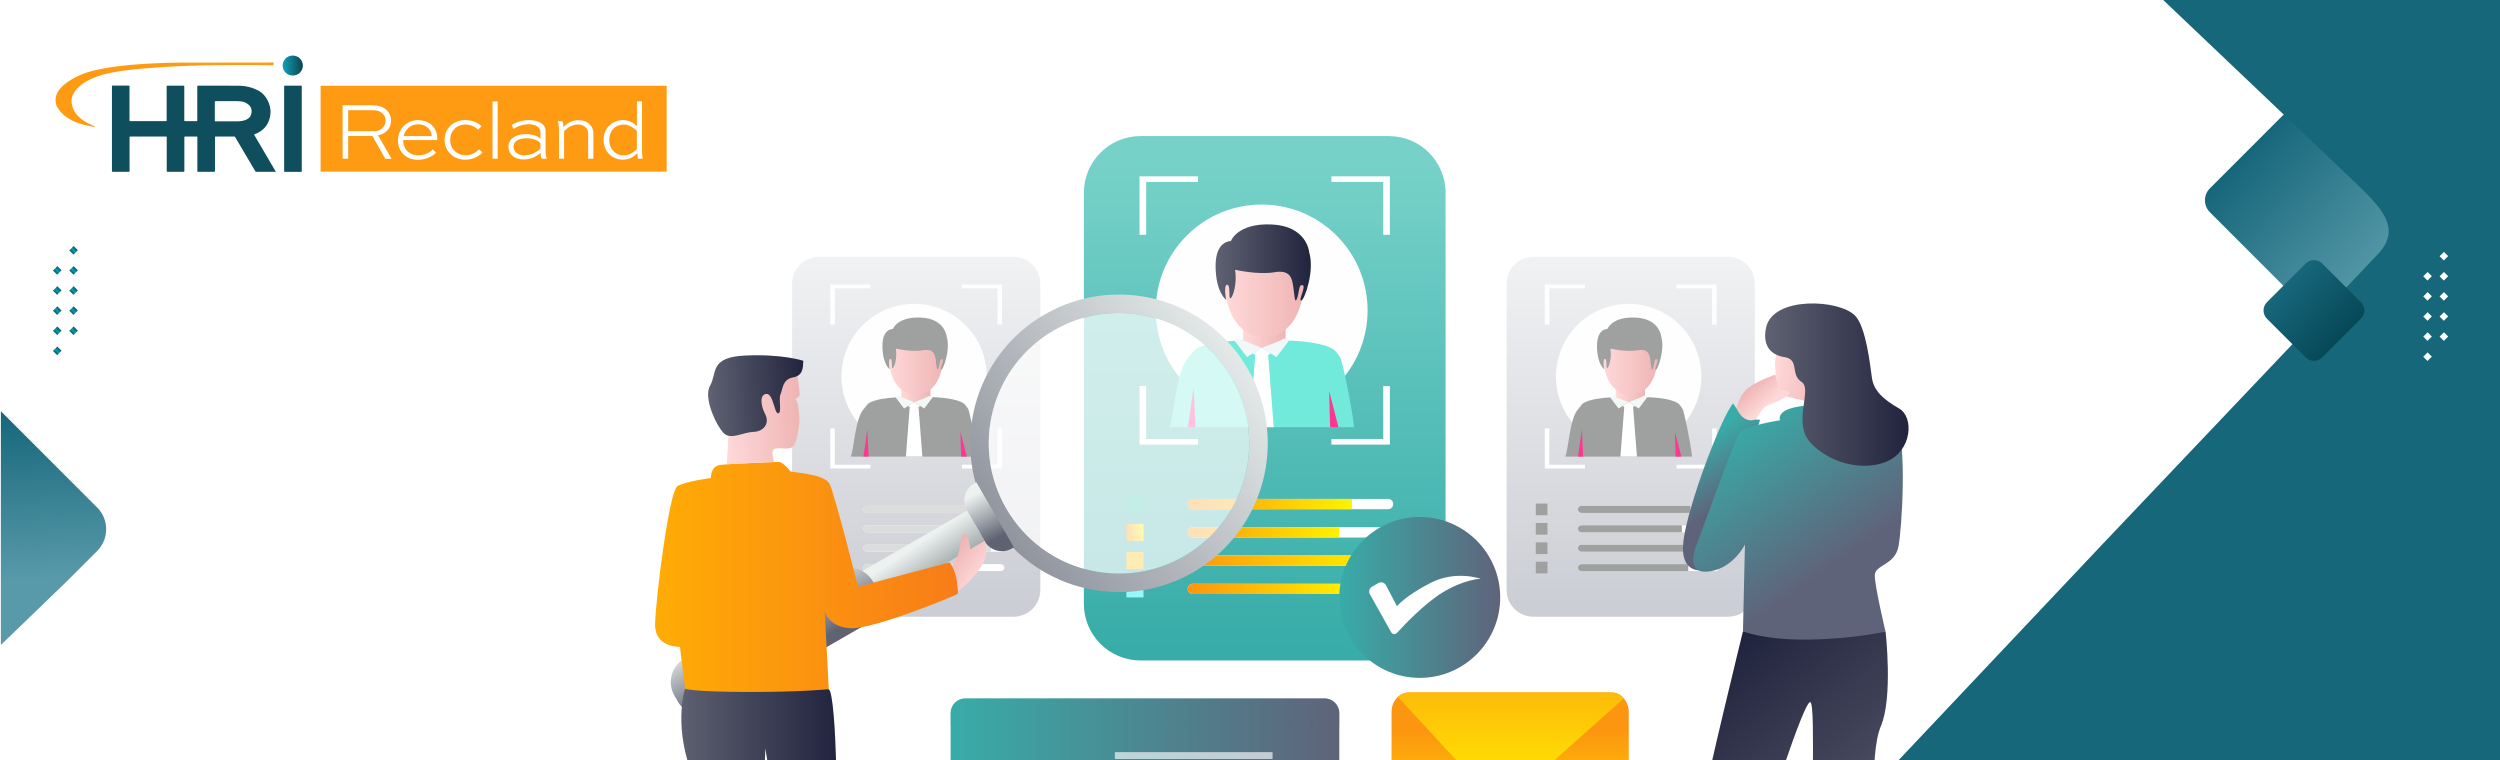 <svg width="1440" height="438" viewBox="0 0 1440 438" fill="none" xmlns="http://www.w3.org/2000/svg">
<rect x="0" y="0" width="1440" height="438" fill="#333333" stroke="none"/>
<g clip-path="url(#clip0_4173_220029)">
<path d="M1440 0H0V438H1440V0Z" fill="white"/>
<path d="M995.377 355.236H883.205C874.7 355.236 867.802 348.338 867.802 339.833V163.336C867.802 154.831 874.7 147.934 883.205 147.934H995.377C1003.88 147.934 1010.78 154.831 1010.78 163.336V339.833C1010.78 348.338 1003.88 355.236 995.377 355.236Z" fill="url(#paint0_linear_4173_220029)"/>
<path d="M967.682 246.487C984.027 230.141 984.027 203.64 967.682 187.295C951.336 170.949 924.835 170.949 908.49 187.295C892.144 203.64 892.144 230.141 908.49 246.487C924.835 262.832 951.336 262.832 967.682 246.487Z" fill="#FEFEFE"/>
<path d="M930.686 223.841V230.236C930.686 230.236 932.226 232.312 939.358 232.245C946.524 232.178 947.495 230.537 947.495 230.537V222.367L930.686 223.841Z" fill="url(#paint1_linear_4173_220029)"/>
<path d="M954.626 196.52C954.626 196.52 958.745 225.45 939.525 227.593H938.688C919.501 225.417 923.586 196.52 923.586 196.52H954.626Z" fill="url(#paint2_linear_4173_220029)"/>
<path d="M974.65 263.019H901.554C903.563 258.866 903.998 241.053 909.088 235.561C910.36 234.188 911.063 232.782 911.967 232.246C915.483 229.936 923.051 229.166 927.404 228.898C929.111 228.797 930.35 228.764 930.685 228.764H930.719C930.752 228.764 930.752 228.764 930.752 228.764C930.752 228.764 930.25 230.003 933.732 231.242C934.435 231.51 936.177 231.644 938.085 231.677H938.119C940.73 231.744 943.61 231.61 944.514 231.242C946.959 230.371 947.427 229.501 947.528 229.032C947.561 228.965 947.561 228.898 947.561 228.864C947.561 228.797 947.561 228.73 947.561 228.73C947.561 228.73 948.03 228.73 948.901 228.764C952.45 228.898 962.194 229.467 966.38 232.213C967.25 232.782 968.188 233.988 969.192 235.528C969.929 236.7 973.746 254.882 974.65 263.019Z" fill="#9FA0A0"/>
<path d="M956.803 193.604H956.836C956.736 193.269 955.597 183.492 942.002 182.923C928.408 182.32 925.897 189.486 925.897 189.486C925.897 189.486 919.735 189.151 919.869 199.531C919.97 209.911 924.055 212.69 924.055 212.69C924.055 212.69 922.95 206.797 924.423 206.73C925.896 206.663 924.859 212.523 925.796 212.088C926.7 211.652 928.542 206.127 927.571 200.803C927.571 200.803 936.612 202.913 943.107 201.774C949.603 200.669 950.106 204.319 950.608 207.534C951.077 210.748 951.211 214.733 952.115 212.088C953.019 209.409 952.718 206.529 954.291 206.898C955.865 207.266 952.316 213.36 953.856 212.958C954.928 212.657 959.214 201.306 956.803 193.604Z" fill="#9FA0A0"/>
<path d="M930.752 228.765L938.119 231.678L932.292 235.295L927.337 228.765C927.303 228.765 928.642 226.991 930.752 228.765Z" fill="#F3F7F6"/>
<path d="M945.452 228.765L938.085 231.678L943.911 235.295L948.867 228.765C948.9 228.765 947.561 226.991 945.452 228.765Z" fill="#F3F7F6"/>
<path d="M933.363 263.017L935.573 234.422L934.569 233.852L937.247 232.178H937.281L938.085 231.676H938.118L939.022 232.245H939.056L941.6 233.852L940.663 234.422L942.873 263.017H933.363Z" fill="white"/>
<path d="M908.92 263.018L911.163 247.348L911.866 263.018H908.92Z" fill="#FF3790"/>
<path d="M965.14 263.017L964.738 248.652L968.455 263.017H965.14Z" fill="#FF3790"/>
<path d="M965.645 163.84V166.083H986.17V186.978H988.782V163.84H965.645Z" fill="#FEFEFE"/>
<path d="M912.94 163.84V166.083H892.414V186.978H889.802V163.84H912.94Z" fill="#FEFEFE"/>
<path d="M965.645 269.885V267.676H986.17V246.781H988.782V269.885H965.645Z" fill="#FEFEFE"/>
<path d="M912.94 269.885V267.676H892.414V246.781H889.802V269.885H912.94Z" fill="#FEFEFE"/>
<path d="M990.12 293.392C990.12 294.53 989.216 295.434 988.111 295.434H910.896C909.791 295.434 908.887 294.53 908.887 293.392C908.887 292.287 909.791 291.383 910.896 291.383H988.111C989.182 291.383 990.12 292.287 990.12 293.392Z" fill="#FEFEFE"/>
<path d="M990.12 304.575C990.12 305.68 989.216 306.618 988.111 306.618H910.896C909.791 306.618 908.887 305.68 908.887 304.575C908.887 303.47 909.791 302.566 910.896 302.566H988.111C989.182 302.566 990.12 303.47 990.12 304.575Z" fill="#FEFEFE"/>
<path d="M990.12 315.759C990.12 316.864 989.216 317.802 988.111 317.802H910.896C909.791 317.802 908.887 316.864 908.887 315.759C908.887 314.654 909.791 313.75 910.896 313.75H988.111C989.182 313.75 990.12 314.654 990.12 315.759Z" fill="#FEFEFE"/>
<path d="M990.12 326.943C990.12 328.048 989.216 328.952 988.111 328.952H910.896C909.791 328.952 908.887 328.048 908.887 326.943C908.887 325.838 909.791 324.934 910.896 324.934H988.111C989.182 324.934 990.12 325.838 990.12 326.943Z" fill="#FEFEFE"/>
<path d="M973.78 291.383V295.434H910.896C909.791 295.434 908.887 294.53 908.887 293.392C908.887 292.287 909.791 291.383 910.896 291.383H973.78Z" fill="#9FA0A0"/>
<path d="M910.897 302.566H968.758V306.618H910.897C909.792 306.618 908.888 305.68 908.888 304.575C908.854 303.47 909.758 302.566 910.897 302.566Z" fill="#9FA0A0"/>
<path d="M910.897 313.75H982.419V317.802H910.897C909.792 317.802 908.888 316.864 908.888 315.759C908.854 314.654 909.758 313.75 910.897 313.75Z" fill="#9FA0A0"/>
<path d="M910.896 324.934H972.44V328.985H910.896C909.791 328.985 908.887 328.081 908.887 326.976C908.887 325.871 909.757 324.934 910.896 324.934Z" fill="#9FA0A0"/>
<path d="M891.341 323.559H884.61V330.289H891.341V323.559Z" fill="#9FA0A0"/>
<path d="M891.341 312.41H884.61V319.141H891.341V312.41Z" fill="#9FA0A0"/>
<path d="M891.341 301.227H884.61V307.957H891.341V301.227Z" fill="#9FA0A0"/>
<path d="M891.341 290.043H884.61V296.773H891.341V290.043Z" fill="#9FA0A0"/>
<path d="M938.154 409.988V489.781C938.154 492.293 937.384 494.603 936.045 496.478C934.304 499.123 931.458 500.898 928.277 500.898H811.416C808.704 500.898 806.293 499.693 804.485 497.65C802.677 495.675 801.538 492.828 801.538 489.781V409.988C801.538 406.539 802.978 403.425 805.221 401.382C806.896 399.809 809.072 398.871 811.416 398.871H928.277C931.056 398.871 933.567 400.143 935.342 402.253C937.049 404.296 938.154 407.008 938.154 409.988Z" fill="url(#paint3_linear_4173_220029)"/>
<path d="M936.045 496.476C934.303 499.121 931.457 500.896 928.276 500.896H811.416C808.703 500.896 806.293 499.69 804.484 497.648L850.392 450.334L866.431 433.793L883.139 448.827L936.045 496.476Z" fill="url(#paint4_linear_4173_220029)"/>
<path d="M935.308 402.253L883.106 448.83L864.355 465.505L850.358 450.337L805.154 401.382C806.829 399.809 809.005 398.871 811.349 398.871H928.21C931.022 398.871 933.567 400.143 935.308 402.253Z" fill="url(#paint5_linear_4173_220029)"/>
<path d="M583.823 355.236H471.65C463.145 355.236 456.247 348.338 456.247 339.833V163.336C456.247 154.831 463.145 147.934 471.65 147.934H583.823C592.328 147.934 599.225 154.831 599.225 163.336V339.833C599.225 348.338 592.328 355.236 583.823 355.236Z" fill="url(#paint6_linear_4173_220029)"/>
<path d="M556.126 246.475C572.471 230.129 572.471 203.628 556.126 187.283C539.781 170.937 513.279 170.937 496.934 187.283C480.588 203.628 480.588 230.13 496.934 246.475C513.279 262.82 539.781 262.82 556.126 246.475Z" fill="#FEFEFE"/>
<path d="M519.129 223.841V230.236C519.129 230.236 520.669 232.312 527.801 232.245C534.967 232.178 535.938 230.537 535.938 230.537V222.367L519.129 223.841Z" fill="url(#paint7_linear_4173_220029)"/>
<path d="M543.037 196.52C543.037 196.52 547.156 225.45 527.936 227.593H527.099C507.912 225.417 511.997 196.52 511.997 196.52H543.037Z" fill="url(#paint8_linear_4173_220029)"/>
<path d="M563.095 263.019H489.998C492.007 258.866 492.442 241.053 497.532 235.561C498.804 234.188 499.508 232.782 500.412 232.246C503.928 229.936 511.495 229.166 515.881 228.898C517.589 228.797 518.828 228.764 519.163 228.764H519.196C519.23 228.764 519.23 228.764 519.23 228.764C519.23 228.764 518.728 230.003 522.21 231.242C522.913 231.51 524.654 231.644 526.563 231.677H526.597C529.208 231.744 532.088 231.61 532.992 231.242C535.436 230.371 535.905 229.501 536.006 229.032C536.039 228.965 536.039 228.898 536.039 228.864C536.039 228.797 536.039 228.73 536.039 228.73C536.039 228.73 536.508 228.73 537.378 228.764C540.928 228.898 550.672 229.467 554.857 232.213C555.728 232.782 556.666 233.988 557.67 235.528C558.373 236.7 562.19 254.882 563.095 263.019Z" fill="#9FA0A0"/>
<path d="M545.214 193.604H545.247C545.147 193.269 544.008 183.492 530.414 182.923C516.819 182.32 514.308 189.486 514.308 189.486C514.308 189.486 508.147 189.151 508.28 199.531C508.381 209.911 512.466 212.69 512.466 212.69C512.466 212.69 511.361 206.797 512.834 206.73C514.308 206.663 513.27 212.523 514.207 212.088C515.111 211.652 516.953 206.127 515.982 200.803C515.982 200.803 525.023 202.913 531.519 201.774C538.015 200.669 538.517 204.319 539.019 207.534C539.488 210.748 539.622 214.733 540.526 212.088C541.43 209.409 541.129 206.529 542.702 206.898C544.276 207.266 540.727 213.36 542.267 212.958C543.372 212.657 547.658 201.306 545.214 193.604Z" fill="#9FA0A0"/>
<path d="M519.196 228.765L526.563 231.678L520.737 235.295L515.781 228.765C515.747 228.765 517.087 226.991 519.196 228.765Z" fill="#F3F7F6"/>
<path d="M533.896 228.765L526.529 231.678L532.356 235.295L537.311 228.765C537.345 228.765 536.005 226.991 533.896 228.765Z" fill="#F3F7F6"/>
<path d="M521.808 263.017L523.984 234.422L523.013 233.852L525.692 232.178L526.529 231.676H526.562L527.466 232.245H527.5L530.045 233.852L529.074 234.422L531.284 263.017H521.808Z" fill="white"/>
<path d="M497.364 263.018L499.608 247.348L500.311 263.018H497.364Z" fill="#FF3790"/>
<path d="M553.584 263.017L553.183 248.652L556.899 263.017H553.584Z" fill="#FF3790"/>
<path d="M554.089 163.84V166.083H574.581V186.978H577.193V163.84H554.089Z" fill="#FEFEFE"/>
<path d="M501.384 163.84V166.083H480.858V186.978H478.246V163.84H501.384Z" fill="#FEFEFE"/>
<path d="M554.089 269.885V267.676H574.581V246.781H577.193V269.885H554.089Z" fill="#FEFEFE"/>
<path d="M501.384 269.885V267.676H480.858V246.781H478.246V269.885H501.384Z" fill="#FEFEFE"/>
<path d="M578.532 293.392C578.532 294.53 577.628 295.434 576.523 295.434H499.308C498.203 295.434 497.299 294.53 497.299 293.392C497.299 292.287 498.203 291.383 499.308 291.383H576.523C577.628 291.383 578.532 292.287 578.532 293.392Z" fill="#FEFEFE"/>
<path d="M578.532 304.575C578.532 305.68 577.628 306.618 576.523 306.618H499.308C498.203 306.618 497.299 305.68 497.299 304.575C497.299 303.47 498.203 302.566 499.308 302.566H576.523C577.628 302.566 578.532 303.47 578.532 304.575Z" fill="#FEFEFE"/>
<path d="M578.532 315.759C578.532 316.864 577.628 317.802 576.523 317.802H499.308C498.203 317.802 497.299 316.864 497.299 315.759C497.299 314.654 498.203 313.75 499.308 313.75H576.523C577.628 313.75 578.532 314.654 578.532 315.759Z" fill="#FEFEFE"/>
<path d="M578.532 326.943C578.532 328.048 577.628 328.952 576.523 328.952H499.308C498.203 328.952 497.299 328.048 497.299 326.943C497.299 325.838 498.203 324.934 499.308 324.934H576.523C577.628 324.934 578.532 325.838 578.532 326.943Z" fill="#FEFEFE"/>
<path d="M562.225 291.383V295.434H499.308C498.203 295.434 497.299 294.53 497.299 293.392C497.299 292.287 498.203 291.383 499.308 291.383H562.225Z" fill="#DBDDDD"/>
<path d="M499.308 302.566H557.169V306.618H499.308C498.203 306.618 497.299 305.68 497.299 304.575C497.299 303.47 498.203 302.566 499.308 302.566Z" fill="#DBDDDD"/>
<path d="M499.308 313.75H570.831V317.802H499.308C498.203 317.802 497.299 316.864 497.299 315.759C497.299 314.654 498.203 313.75 499.308 313.75Z" fill="#DBDDDD"/>
<path d="M499.308 324.934H560.852V328.985H499.308C498.203 328.985 497.299 328.081 497.299 326.976C497.299 325.871 498.203 324.934 499.308 324.934Z" fill="#DBDDDD"/>
<path d="M479.787 323.559H473.057V330.289H479.787V323.559Z" fill="#DBDDDD"/>
<path d="M479.787 312.41H473.057V319.141H479.787V312.41Z" fill="#DBDDDD"/>
<path d="M479.787 301.227H473.057V307.957H479.787V301.227Z" fill="#DBDDDD"/>
<path d="M479.787 290.043H473.057V296.773H479.787V290.043Z" fill="#DBDDDD"/>
<path d="M800.031 380.42H656.919C638.904 380.42 624.305 365.821 624.305 347.806V111.004C624.305 92.99 638.904 78.391 656.919 78.391H800.031C818.046 78.391 832.645 92.99 832.645 111.004V347.806C832.678 365.821 818.046 380.42 800.031 380.42Z" fill="url(#paint9_linear_4173_220029)"/>
<path d="M769.864 221.96C793.689 198.134 793.689 159.506 769.864 135.681C746.039 111.856 707.411 111.856 683.585 135.681C659.76 159.506 659.76 198.134 683.585 221.959C707.411 245.785 746.039 245.785 769.864 221.96Z" fill="#FEFEFE"/>
<path d="M715.951 188.997V198.305C715.951 198.305 718.161 201.353 728.608 201.219C739.055 201.118 740.495 198.741 740.495 198.741V186.82L715.951 188.997Z" fill="url(#paint10_linear_4173_220029)"/>
<path d="M750.808 149.148C750.808 149.148 756.802 191.305 728.809 194.453H727.604C699.611 191.305 705.604 149.148 705.604 149.148H750.808Z" fill="url(#paint11_linear_4173_220029)"/>
<path d="M779.973 246.054H673.492C676.439 239.993 677.042 214.043 684.475 206.04C686.35 204.031 687.355 202.022 688.694 201.185C693.817 197.803 704.834 196.698 711.196 196.296C713.707 196.162 715.482 196.129 715.95 196.129H715.984C716.051 196.129 716.051 196.129 716.051 196.129C716.051 196.129 715.314 197.937 720.404 199.745C721.442 200.114 723.953 200.314 726.732 200.348H726.799C730.583 200.448 734.802 200.247 736.108 199.745C739.657 198.473 740.361 197.2 740.494 196.531C740.528 196.43 740.528 196.363 740.528 196.296C740.528 196.196 740.528 196.129 740.528 196.129C740.528 196.129 741.231 196.129 742.47 196.162C747.627 196.33 761.858 197.2 767.952 201.185C769.224 201.989 770.597 203.763 772.07 206.04C773.142 207.715 778.667 234.201 779.973 246.054Z" fill="#71EADB"/>
<path d="M753.989 144.897C753.989 144.897 754.056 144.897 754.056 144.864C753.922 144.395 752.247 130.131 732.458 129.294C712.669 128.423 708.985 138.87 708.985 138.87C708.985 138.87 700.012 138.401 700.179 153.536C700.346 168.671 706.273 172.69 706.273 172.69C706.273 172.69 704.633 164.084 706.809 164.017C708.985 163.95 707.479 172.489 708.785 171.819C710.124 171.183 712.769 163.146 711.363 155.378C711.363 155.378 724.556 158.425 733.998 156.818C743.441 155.177 744.211 160.535 744.914 165.189C745.617 169.843 745.785 175.703 747.124 171.819C748.464 167.935 747.995 163.716 750.272 164.251C752.549 164.787 747.392 173.661 749.669 173.091C751.276 172.69 757.504 156.115 753.989 144.897Z" fill="url(#paint12_linear_4173_220029)"/>
<path d="M716.018 196.131L726.733 200.384L718.261 205.674L711.028 196.131C711.028 196.131 712.97 193.586 716.018 196.131Z" fill="#F3F7F6"/>
<path d="M737.481 196.131L726.766 200.384L735.237 205.674L742.47 196.131C742.47 196.131 740.528 193.586 737.481 196.131Z" fill="#F3F7F6"/>
<path d="M719.834 246.056L723.048 204.434L721.609 203.564L725.493 201.153H725.526L726.732 200.383H726.765L728.105 201.22L731.855 203.564L730.449 204.434L733.663 246.056H719.834Z" fill="white"/>
<path d="M684.241 246.051L687.523 223.215L688.527 246.051H684.241Z" fill="#FF3790"/>
<path d="M766.143 246.057L765.574 225.129L770.965 246.057H766.143Z" fill="#FF3790"/>
<path d="M766.88 101.562V104.81H796.748V135.248H800.565V101.562H766.88Z" fill="#FEFEFE"/>
<path d="M690.067 101.562V104.81H660.199V135.248H656.382V101.562H690.067Z" fill="#FEFEFE"/>
<path d="M766.88 256.094V252.846H796.748V222.375H800.565V256.094H766.88Z" fill="#FEFEFE"/>
<path d="M690.067 256.094V252.846H660.199V222.375H656.382V256.094H690.067Z" fill="#FEFEFE"/>
<path d="M802.509 290.314C802.509 291.955 801.17 293.294 799.562 293.294H687.088C685.447 293.294 684.142 291.955 684.142 290.314C684.142 288.673 685.481 287.367 687.088 287.367H799.562C801.203 287.367 802.509 288.673 802.509 290.314Z" fill="#FEFEFE"/>
<path d="M802.509 306.622C802.509 308.263 801.17 309.603 799.562 309.603H687.088C685.447 309.603 684.142 308.263 684.142 306.622C684.142 304.982 685.481 303.676 687.088 303.676H799.562C801.203 303.676 802.509 304.982 802.509 306.622Z" fill="#FEFEFE"/>
<path d="M802.509 322.896C802.509 324.537 801.17 325.876 799.562 325.876H687.088C685.447 325.876 684.142 324.537 684.142 322.896C684.142 321.255 685.481 319.949 687.088 319.949H799.562C801.203 319.949 802.509 321.289 802.509 322.896Z" fill="#FEFEFE"/>
<path d="M802.509 339.204C802.509 340.845 801.17 342.151 799.562 342.151H687.088C685.447 342.151 684.142 340.812 684.142 339.204C684.142 337.564 685.481 336.258 687.088 336.258H799.562C801.203 336.258 802.509 337.597 802.509 339.204Z" fill="#FEFEFE"/>
<path d="M778.735 287.367V293.294H687.088C685.447 293.294 684.142 291.955 684.142 290.314C684.142 288.673 685.481 287.367 687.088 287.367H778.735Z" fill="url(#paint13_linear_4173_220029)"/>
<path d="M687.088 303.676H771.402V309.603H687.088C685.447 309.603 684.142 308.263 684.142 306.622C684.142 304.982 685.447 303.676 687.088 303.676Z" fill="url(#paint14_linear_4173_220029)"/>
<path d="M687.088 319.949H791.292V325.876H687.088C685.447 325.876 684.142 324.537 684.142 322.896C684.142 321.289 685.447 319.949 687.088 319.949Z" fill="url(#paint15_linear_4173_220029)"/>
<path d="M687.088 336.258H776.759V342.151H687.088C685.447 342.151 684.142 340.812 684.142 339.204C684.142 337.597 685.447 336.258 687.088 336.258Z" fill="url(#paint16_linear_4173_220029)"/>
<path d="M658.66 334.277H648.815V344.122H658.66V334.277Z" fill="#95F9F6"/>
<path d="M658.66 318.008H648.815V327.852H658.66V318.008Z" fill="#FFBE08"/>
<path d="M658.66 301.734H648.815V311.579H658.66V301.734Z" fill="url(#paint17_linear_4173_220029)"/>
<path d="M658.66 285.426H648.815V295.27H658.66V285.426Z" fill="#3BC4B0"/>
<path d="M817.777 390.462C843.371 390.462 864.119 369.714 864.119 344.12C864.119 318.526 843.371 297.777 817.777 297.777C792.183 297.777 771.435 318.526 771.435 344.12C771.435 369.714 792.183 390.462 817.777 390.462Z" fill="url(#paint18_linear_4173_220029)"/>
<path d="M789.047 342.278L801.302 364.143C802.005 365.382 803.646 365.616 804.617 364.578C809.037 359.756 820.354 347.869 830.366 341.608C843.09 333.639 852.868 333.371 852.868 333.371C852.868 333.371 838.503 328.248 823.87 335.815C809.238 343.383 804.65 349.175 804.65 349.175L798.322 337.121C797.485 335.514 795.476 334.944 793.902 335.849L790.218 337.992C788.745 338.862 788.209 340.771 789.047 342.278Z" fill="white"/>
<path d="M1003.95 363.609C1003.95 363.609 981.784 454.185 981.583 460.312C981.349 466.44 995.312 506.923 998.057 528.319C1000.8 549.716 1000.17 574.695 1000.17 574.695C1000.17 574.695 1004.08 578.445 1015.7 575.934C1027.32 573.456 1023.27 570.208 1023.27 570.208C1023.27 570.208 1030.5 535.652 1028.26 507.86C1026.02 480.068 1016.91 473.639 1016.91 473.639C1016.91 473.639 1038.71 404.561 1042.63 404.427C1046.54 404.293 1041.59 489.645 1046.64 492.826C1051.67 496.007 1062.11 532.237 1065.86 549.682C1069.58 567.128 1066.9 572.619 1066.9 572.619C1066.9 572.619 1070.48 576.369 1080.26 575.934C1090.04 575.499 1090.41 573.021 1090.41 573.021C1090.41 573.021 1098.34 542.818 1092.75 516.667C1087.16 490.515 1080.46 483.316 1080.46 483.316C1080.46 483.316 1076.31 434.73 1083.38 418.289C1090.44 401.849 1086.09 363.777 1086.09 363.777L1003.95 363.609Z" fill="url(#paint19_linear_4173_220029)"/>
<path d="M998.292 232.316C998.292 232.316 1001.37 238.21 1006.19 240.152C1011.02 242.094 1013.8 241.759 1013.8 241.759C1013.8 241.759 988.247 324.867 984.966 327.111C981.651 329.354 967.319 331.665 969.63 311.775C971.94 291.818 991.361 240.353 998.292 232.316Z" fill="url(#paint20_linear_4173_220029)"/>
<path d="M1025.21 242.097C1025.21 242.097 1004.82 245.111 1001.67 249.932C998.527 254.754 978.938 309.669 977.298 313.653C975.657 317.638 971.337 331.233 984.999 329.09C998.661 326.947 1005.09 313.62 1005.09 313.62L1003.95 363.612C1003.95 363.612 1016.14 368.769 1041.86 368.4C1067.57 368.032 1086.06 363.813 1086.06 363.813C1086.06 363.813 1079.63 336.824 1079.89 331.099C1080.16 325.373 1091.31 325.44 1093.46 315.06C1095.6 304.679 1098.44 253.381 1092.38 245.847C1086.32 238.313 1060.98 240.523 1060.98 240.523C1060.98 240.523 1060.94 234.295 1056.76 233.692C1052.6 233.09 1022.94 231.817 1025.21 242.097Z" fill="url(#paint21_linear_4173_220029)"/>
<path d="M1026.19 193.339C1026.19 193.339 1022.17 205.259 1022.4 209.98C1022.64 214.702 1023.74 225.618 1026.12 227.191C1028.5 228.765 1040.05 230.808 1042.83 231.611C1045.64 232.449 1058.67 200.638 1054.28 195.415C1049.96 190.258 1026.19 193.339 1026.19 193.339Z" fill="url(#paint22_linear_4173_220029)"/>
<path d="M1017.28 188.62C1015.2 198.163 1019.05 204.358 1027.86 205.697C1036.67 207.037 1031.07 215.776 1037.67 219.962C1044.27 224.181 1032.31 243.233 1042.59 254.719C1052.87 266.204 1072.13 271.896 1086.66 265.869C1101.22 259.842 1102.7 240.32 1093.89 235.298C1085.12 230.242 1079.29 225.286 1078.22 217.618C1077.15 209.95 1074.84 188.62 1068.68 181.99C1059.74 172.313 1021.23 170.438 1017.28 188.62Z" fill="url(#paint23_linear_4173_220029)"/>
<path d="M1011.32 241.559C1011.32 241.559 1015.14 234.293 1018.52 233.288C1021.9 232.317 1031.04 228.198 1030.54 226.323C1030.04 224.415 1024.88 225.319 1024.88 225.319L1022.67 215.742C1022.67 215.742 1011.62 219.492 1006.46 223.912C1001.34 228.332 1000.33 235.364 1000.33 235.364C1000.33 235.364 1003.88 244.371 1011.32 241.559Z" fill="url(#paint24_linear_4173_220029)"/>
<path d="M718.764 212.563C695.124 171.544 642.721 157.481 601.736 181.121C560.751 204.761 546.688 257.13 570.328 298.149C593.968 339.167 646.371 353.231 687.356 329.591C728.341 305.951 742.404 253.581 718.764 212.563ZM579.57 292.791C558.876 256.896 571.199 211.022 607.06 190.329C642.956 169.636 688.796 181.958 709.523 217.887C730.249 253.815 717.894 299.656 682.032 320.349C646.137 341.042 600.263 328.72 579.57 292.791Z" fill="url(#paint25_linear_4173_220029)"/>
<path d="M567.181 311.743L556.968 294.03C553.821 288.572 555.696 281.573 561.154 278.426L562.359 277.723L583.99 315.259L582.785 315.962C577.327 319.109 570.329 317.234 567.181 311.743Z" fill="url(#paint26_linear_4173_220029)"/>
<path d="M504.029 348.039L493.917 330.526L557.035 294.129L567.114 311.641L504.029 348.039Z" fill="url(#paint27_linear_4173_220029)"/>
<path d="M390.45 404.127L388.44 400.678C384.154 393.211 386.699 383.701 394.166 379.382L481.427 329.088C488.894 324.802 498.403 327.347 502.723 334.814L504.732 338.263C509.018 345.73 506.473 355.239 499.006 359.559L411.746 409.852C404.279 414.172 394.769 411.594 390.45 404.127Z" fill="url(#paint28_linear_4173_220029)"/>
<path opacity="0.7" d="M682.291 320.193C718.085 299.348 730.197 253.42 709.343 217.61C688.489 181.799 642.566 169.667 606.772 190.511C570.977 211.356 558.865 257.284 579.719 293.095C600.573 328.905 646.496 341.038 682.291 320.193Z" fill="white"/>
<path d="M394.602 396.725C394.602 396.725 388.207 415.745 397.448 442.733C406.69 469.688 402.839 488.037 402.839 488.037C402.839 488.037 389.68 502.436 389.513 546.702C389.379 590.968 389.513 601.382 389.513 601.382C389.513 601.382 387.437 606.773 399.357 606.773C411.277 606.773 414.76 604.094 414.76 604.094C414.76 604.094 411.311 551.356 420.921 532.103C430.531 512.849 435.152 507.458 437.864 478.595C440.543 449.731 440.811 431.013 440.811 431.013C440.811 431.013 451.023 489.779 447.139 498.618C443.255 507.458 440.677 535.954 440.811 561C440.945 586.013 442.15 603.726 442.15 603.726C442.15 603.726 447.106 610.255 455.577 609.887C464.049 609.519 466.728 604.898 466.728 604.898C466.728 604.898 472.487 525.205 478.28 505.181C484.039 485.158 481.863 399.371 477.376 397.027C472.922 394.616 394.602 396.725 394.602 396.725Z" fill="url(#paint29_linear_4173_220029)"/>
<path d="M409.503 275.312C409.503 275.312 409.135 268.548 414.794 267.811C420.453 267.075 446.905 266.137 448.646 266.037C450.388 265.936 454.774 270.39 455.042 271.327C455.31 272.265 474.898 272.566 477.912 278.861C480.925 285.156 494.219 337.928 494.219 337.928L546.89 323.965C546.89 323.965 550.406 327.682 551.109 332.905C551.812 338.129 551.979 341.31 551.578 342.046C551.176 342.783 503.36 362.539 490 361.869C476.606 361.233 474.999 351.456 474.999 351.456L477.376 396.961C477.376 396.961 461.906 398.669 430.163 398.568C398.42 398.468 394.603 396.726 394.603 396.726L391.656 372.584C391.656 372.584 377.157 373.12 377.325 359.76C377.492 346.399 385.327 282.913 390.216 280.033C395.138 277.154 409.503 275.312 409.503 275.312Z" fill="url(#paint30_linear_4173_220029)"/>
<path d="M458.893 214.037C458.893 214.037 461.203 227.33 460.433 228.033C459.663 228.736 458.257 229.875 458.257 229.875C458.257 229.875 459.529 231.951 459.696 233.558C459.864 235.165 460.868 241.795 460.299 244.909C459.73 248.023 458.96 256.093 456.08 257.734C453.2 259.375 447.207 257.131 445.566 258.973C443.925 260.814 445.934 265.971 445.934 265.971L418.645 267.411C418.645 267.411 419.783 247.99 420.218 238.715C420.687 229.439 421.055 219.093 430.933 215.51C440.811 211.894 458.893 214.037 458.893 214.037Z" fill="url(#paint31_linear_4173_220029)"/>
<path d="M462.709 207.81C462.508 211.862 462.642 216.349 456.649 217.42C450.655 218.492 450.856 224.285 449.583 227.097C448.311 229.91 450.488 237.679 448.278 238.08C446.068 238.482 445.465 226.83 441.581 226.897C437.697 226.964 437.864 232.991 440.71 238.482C443.556 243.974 439.773 248.594 434.013 248.762C428.254 248.929 421.122 253.45 417.037 249.666C412.952 245.849 404.848 229.24 409.034 222.075C413.219 214.876 408.364 205.634 429.66 204.763C450.99 203.859 462.709 207.81 462.709 207.81Z" fill="url(#paint32_linear_4173_220029)"/>
<path d="M548.43 326.01C548.43 326.01 552.079 321.188 552.883 315.128C553.687 309.067 554.758 306.455 556.332 307.46C557.906 308.464 558.877 316.434 558.877 316.434L567.147 311.679C567.147 311.679 570.195 318.041 565.373 326.01C560.551 334.013 551.812 340.576 551.812 340.576C551.812 340.576 551.41 331.301 548.43 326.01Z" fill="url(#paint33_linear_4173_220029)"/>
<path d="M771.436 410.784V507.219C771.436 511.907 767.619 515.691 762.965 515.691H555.998C551.31 515.691 547.56 511.874 547.56 507.219V410.784C547.56 406.096 551.31 402.312 555.998 402.312H762.965C767.619 402.312 771.436 406.096 771.436 410.784Z" fill="url(#paint34_linear_4173_220029)"/>
<g opacity="0.64">
<path d="M732.862 437.17H642.286C642.219 437.17 642.152 437.103 642.152 437.036V433.353C642.152 433.286 642.219 433.219 642.286 433.219H732.862C732.929 433.219 732.996 433.286 732.996 433.353V437.036C733.029 437.103 732.962 437.17 732.862 437.17Z" fill="white"/>
</g>
<mask id="mask0_4173_220029" style="mask-type:alpha" maskUnits="userSpaceOnUse" x="547" y="402" width="225" height="16">
<path d="M771.435 410.784V417.983H547.559V410.784C547.559 406.096 551.309 402.312 555.997 402.312H762.964C767.618 402.312 771.435 406.096 771.435 410.784Z" fill="url(#paint35_linear_4173_220029)"/>
</mask>
<g mask="url(#mask0_4173_220029)">
<path d="M771.436 410.784V417.983H547.56V410.784C547.56 406.096 551.31 402.312 555.998 402.312H762.965C767.619 402.312 771.436 406.096 771.436 410.784Z" fill="url(#paint36_linear_4173_220029)"/>
</g>
<path d="M1335.45 45.915L1272.92 108.452C1269.1 112.271 1269.1 118.463 1272.92 122.283L1335.45 184.819C1339.27 188.639 1345.46 188.639 1349.28 184.819L1411.82 122.283C1415.64 118.463 1415.64 112.271 1411.82 108.452L1349.28 45.915C1345.46 42.096 1339.27 42.096 1335.45 45.915Z" fill="url(#paint37_linear_4173_220029)"/>
<path d="M1440 0L1440 439H1092.5L1211.42 313.044L1370.5 145.514C1381.5 132.972 1374.5 122.502 1360 108.367L1246 0H1440Z" fill="#17677B"/>
<path d="M1328.05 151.775L1305.77 174.046C1303.14 176.683 1303.14 180.958 1305.77 183.594L1328.05 205.866C1330.68 208.503 1334.96 208.503 1337.59 205.866L1359.87 183.594C1362.5 180.958 1362.5 176.683 1359.87 174.046L1337.59 151.775C1334.96 149.138 1330.68 149.138 1328.05 151.775Z" fill="url(#paint38_linear_4173_220029)"/>
<path d="M1407.64 150.019L1410.14 147.516L1407.71 145.083L1405.21 147.586L1407.64 150.019Z" fill="white"/>
<path d="M1407.63 161.601L1410.14 159.098L1407.7 156.665L1405.2 159.168L1407.63 161.601Z" fill="white"/>
<path d="M1407.63 173.183L1410.14 170.68L1407.71 168.247L1405.2 170.75L1407.63 173.183Z" fill="white"/>
<path d="M1407.64 184.761L1410.14 182.258L1407.71 179.825L1405.2 182.328L1407.64 184.761Z" fill="white"/>
<path d="M1407.64 196.335L1410.14 193.832L1407.71 191.4L1405.21 193.903L1407.64 196.335Z" fill="white"/>
<path d="M1398.24 161.597L1400.74 159.094L1398.31 156.661L1395.8 159.164L1398.24 161.597Z" fill="white"/>
<path d="M1398.24 173.179L1400.74 170.676L1398.31 168.243L1395.81 170.747L1398.24 173.179Z" fill="white"/>
<path d="M1398.23 184.761L1400.73 182.258L1398.3 179.825L1395.8 182.329L1398.23 184.761Z" fill="white"/>
<path d="M1398.23 196.331L1400.74 193.828L1398.3 191.396L1395.8 193.899L1398.23 196.331Z" fill="white"/>
<path d="M1398.23 207.913L1400.74 205.41L1398.3 202.978L1395.8 205.481L1398.23 207.913Z" fill="white"/>
<path d="M55.97 317.369L38.71 334.629L0.5 371.5V236.859L55.97 292.329C62.89 299.249 62.89 310.459 55.97 317.369Z" fill="url(#paint39_linear_4173_220029)"/>
<path d="M42.341 146.648L44.844 144.145L42.411 141.712L39.908 144.215L42.341 146.648Z" fill="url(#paint40_linear_4173_220029)"/>
<path d="M42.343 158.23L44.846 155.727L42.413 153.294L39.91 155.797L42.343 158.23Z" fill="url(#paint41_linear_4173_220029)"/>
<path d="M42.344 169.812L44.848 167.309L42.415 164.876L39.912 167.379L42.344 169.812Z" fill="url(#paint42_linear_4173_220029)"/>
<path d="M42.336 181.382L44.839 178.879L42.406 176.446L39.903 178.95L42.336 181.382Z" fill="url(#paint43_linear_4173_220029)"/>
<path d="M42.338 192.964L44.841 190.461L42.408 188.028L39.905 190.532L42.338 192.964Z" fill="url(#paint44_linear_4173_220029)"/>
<path d="M32.928 158.234L35.432 155.73L32.999 153.298L30.496 155.801L32.928 158.234Z" fill="url(#paint45_linear_4173_220029)"/>
<path d="M32.93 169.816L35.434 167.312L33.001 164.88L30.498 167.383L32.93 169.816Z" fill="url(#paint46_linear_4173_220029)"/>
<path d="M32.932 181.398L35.435 178.895L33.003 176.462L30.5 178.965L32.932 181.398Z" fill="url(#paint47_linear_4173_220029)"/>
<path d="M32.934 192.968L35.438 190.465L33.005 188.032L30.502 190.536L32.934 192.968Z" fill="url(#paint48_linear_4173_220029)"/>
<path d="M32.926 204.55L35.429 202.047L32.996 199.614L30.493 202.118L32.926 204.55Z" fill="url(#paint49_linear_4173_220029)"/>
<path d="M384 49.379H184.659V98.855H384V49.379Z" fill="#FE9B13"/>
<path d="M173.817 74.229C173.817 82.361 173.817 90.448 173.817 98.581C173.817 98.899 173.771 99.035 173.404 98.99C170.28 98.99 167.202 98.99 164.078 98.99C163.756 98.99 163.664 98.899 163.664 98.581C163.664 82.316 163.664 66.006 163.664 49.741C163.664 49.423 163.756 49.332 164.078 49.332C167.202 49.332 170.326 49.332 173.45 49.332C173.817 49.332 173.817 49.468 173.817 49.741C173.817 57.919 173.817 66.097 173.817 74.229Z" fill="#0E4E5D"/>
<path d="M32.592 61.01C31.949 59.193 31.811 57.375 32.27 55.467C32.73 53.65 33.695 52.105 34.935 50.697C36.13 49.334 37.554 48.198 39.024 47.153C40.724 45.972 42.562 44.972 44.445 44.018C48.442 41.974 52.761 40.838 57.125 39.929C59.054 39.52 61.03 39.202 62.96 38.884C65.073 38.521 67.186 38.294 69.299 38.021C71.597 37.748 73.894 37.476 76.237 37.294C78.718 37.067 81.153 36.885 83.633 36.749C87.125 36.567 90.57 36.386 94.062 36.249C97.416 36.113 100.77 36.113 104.169 36.067C110.509 36.067 116.849 36.067 123.189 36.067C125.854 36.067 128.518 36.022 131.183 36.022C136.145 36.022 141.106 36.067 146.068 36.022C148.503 36.022 150.892 36.022 153.327 36.022C154.521 36.022 155.67 35.977 156.864 35.977C157.599 35.977 157.599 35.977 157.599 36.703C157.599 37.567 157.599 37.567 156.635 37.567C149.973 37.43 143.312 37.385 136.65 37.43C132.699 37.43 128.794 37.476 124.843 37.521C122.041 37.567 119.192 37.612 116.39 37.658C113.633 37.703 110.831 37.794 108.074 37.93C105.548 38.021 102.975 38.112 100.448 38.248C97.14 38.43 93.786 38.612 90.479 38.839C87.263 39.066 84.047 39.293 80.785 39.611C76.788 39.975 72.791 40.429 68.84 41.02C65.9 41.474 62.96 42.019 60.065 42.791C57.171 43.564 54.368 44.518 51.704 45.835C49.039 47.153 46.558 48.698 44.537 50.924C42.975 52.65 41.689 54.558 41.275 56.876C41.045 58.102 41.229 59.329 41.505 60.556C42.102 63.327 43.572 65.644 45.685 67.552C47.569 69.278 49.728 70.596 52.071 71.641C52.209 71.686 52.301 71.777 52.439 71.823C52.99 72.05 53.45 72.459 54.047 72.504C54.139 72.504 54.277 72.55 54.368 72.641C54.506 72.731 54.644 72.868 54.598 73.049C54.506 73.231 54.368 73.186 54.185 73.14C52.806 72.868 51.428 72.595 50.05 72.277C48.442 71.914 46.88 71.505 45.364 71.005C44.537 70.732 43.71 70.323 42.883 70.005C41.78 69.597 40.77 69.006 39.759 68.415C38.748 67.825 37.83 67.098 36.911 66.416C36.038 65.735 35.349 64.917 34.614 64.099C34.2 63.645 33.97 63.1 33.603 62.645C33.327 62.327 33.235 61.919 33.006 61.6C32.73 61.419 32.73 61.146 32.592 61.01Z" fill="#FE9B13"/>
<path d="M172.76 33.751C172.76 33.66 172.668 33.614 172.622 33.569C171.933 32.887 171.106 32.478 170.187 32.251C169.269 31.933 168.304 31.933 167.385 32.16C167.339 32.16 167.293 32.16 167.201 32.16C164.261 32.887 162.377 35.75 162.883 38.703C163.296 41.02 165.088 42.883 167.293 43.337C168.258 43.564 169.223 43.609 170.187 43.291C171.382 42.973 172.393 42.383 173.128 41.383C173.403 41.065 173.679 40.702 173.863 40.293C174.873 38.203 174.644 35.613 172.76 33.751Z" fill="url(#paint50_linear_4173_220029)"/>
<path d="M158.84 98.856C156.497 94.812 154.108 90.814 151.765 86.771C150.019 83.772 148.227 80.774 146.481 77.775C146.344 77.548 146.298 77.457 146.619 77.366C147.262 77.139 147.906 76.867 148.503 76.549C152.959 74.231 155.302 70.506 155.762 65.599C156.037 62.692 155.348 59.875 153.878 57.285C152.775 55.377 151.397 53.696 149.468 52.56C145.792 50.425 141.749 49.425 137.477 49.38C129.667 49.289 121.857 49.38 114.093 49.334C113.725 49.334 113.633 49.425 113.633 49.789C113.633 56.331 113.633 62.873 113.633 69.37C113.633 69.688 113.587 69.779 113.22 69.779C111.014 69.779 108.763 69.779 106.558 69.779C106.283 69.779 106.145 69.734 106.145 69.416C106.145 62.873 106.145 56.286 106.145 49.743C106.145 49.425 106.099 49.334 105.731 49.334C102.607 49.334 99.529 49.334 96.405 49.334C96.037 49.334 95.992 49.471 95.992 49.743C95.992 56.286 95.992 62.828 95.992 69.37C95.992 69.688 95.946 69.779 95.578 69.779C88.733 69.779 81.841 69.779 74.996 69.779C74.675 69.779 74.583 69.688 74.583 69.37C74.583 62.828 74.583 56.286 74.583 49.743C74.583 49.38 74.491 49.289 74.169 49.289C71.091 49.289 68.013 49.289 64.981 49.289C64.522 49.289 64.476 49.425 64.476 49.834C64.476 66.054 64.476 82.273 64.476 98.492C64.476 98.856 64.567 98.947 64.935 98.947C68.013 98.947 71.137 98.947 74.215 98.947C74.583 98.947 74.629 98.856 74.629 98.538C74.629 92.041 74.629 85.59 74.629 79.093C74.629 78.729 74.675 78.638 75.088 78.638C81.888 78.638 88.687 78.638 95.486 78.638C96.037 78.638 96.037 78.638 96.037 79.184C96.037 85.635 96.037 92.086 96.037 98.583C96.037 98.856 96.129 98.947 96.405 98.947C99.529 98.947 102.653 98.947 105.777 98.947C106.145 98.947 106.191 98.81 106.191 98.538C106.191 92.041 106.191 85.499 106.191 79.002C106.191 78.729 106.283 78.638 106.558 78.638C108.809 78.638 111.06 78.638 113.312 78.638C113.587 78.638 113.679 78.684 113.679 79.002C113.679 85.499 113.679 92.041 113.679 98.538C113.679 98.856 113.771 98.947 114.093 98.947C117.171 98.947 120.249 98.947 123.327 98.947C123.694 98.947 123.832 98.856 123.832 98.492C123.832 91.996 123.832 85.499 123.832 79.002C123.832 78.684 123.924 78.638 124.246 78.638C127.829 78.638 131.367 78.638 134.95 78.638C135.18 78.638 135.318 78.684 135.41 78.911C135.915 79.774 136.42 80.637 136.926 81.455C140.325 87.18 143.679 92.95 147.079 98.674C147.217 98.901 147.354 98.947 147.63 98.947C151.076 98.947 154.567 98.947 158.013 98.947C158.334 98.947 158.656 98.947 159.024 98.947C158.886 98.901 158.886 98.901 158.84 98.856ZM144.874 64.872C144.644 66.917 143.495 68.28 141.566 69.052C140.142 69.597 138.671 69.87 137.201 69.87C132.837 69.87 128.426 69.87 124.062 69.87C123.786 69.87 123.74 69.779 123.74 69.552C123.74 65.917 123.74 62.237 123.74 58.603C123.74 58.285 123.832 58.239 124.108 58.239C126.405 58.239 128.702 58.239 131.367 58.239C133.158 58.285 135.318 58.194 137.431 58.285C139.269 58.376 141.06 58.694 142.576 59.829C144.368 61.056 145.149 62.737 144.874 64.872Z" fill="#0E4E5D"/>
<path d="M197.339 91.406V60.648H214.429C218.334 60.648 221.045 61.693 222.928 63.647C224.399 65.192 225.271 67.236 225.271 69.553C225.271 73.688 222.377 77.095 217.737 77.958L225.547 91.452H221.918L214.521 78.322H200.555V91.406H197.339ZM200.555 63.465V75.55H215.624C219.529 75.55 222.101 72.779 222.101 69.508C222.101 67.963 221.55 66.6 220.493 65.51C219.023 64.01 217.002 63.465 214.475 63.465H200.555Z" fill="white"/>
<path d="M251.229 87.951C248.84 90.268 245.073 92.04 240.616 92.04C233.495 92.04 229.223 86.997 229.223 80.864C229.223 74.321 234.23 69.188 240.846 69.188C245.991 69.188 251.78 72.322 251.872 79.728C251.872 80 251.872 80.318 251.826 80.682H232.209V80.773C232.209 85.543 235.379 89.45 240.938 89.45C244.383 89.45 247.37 88.087 249.253 86.043L251.229 87.951ZM232.485 78.365H248.656C248.518 73.776 244.429 71.595 240.754 71.595C236.481 71.595 233.403 74.549 232.485 78.365Z" fill="white"/>
<path d="M275.394 74.687C273.281 72.688 270.524 71.734 267.906 71.734C263.174 71.734 259.315 75.233 259.315 80.548C259.315 85.954 263.357 89.453 268.181 89.453C271.949 89.453 274.567 87.408 275.899 86L277.921 87.817C277.002 88.908 273.556 91.997 267.906 91.997C261.566 91.997 256.099 87.454 256.099 80.503C256.099 73.688 261.428 69.144 267.906 69.144C271.305 69.144 274.705 70.28 277.37 72.688L275.394 74.687Z" fill="white"/>
<path d="M283.709 91.406V58.422H286.649V91.406H283.709Z" fill="white"/>
<path d="M294.689 71.959C296.527 70.778 300.11 69.188 304.521 69.188C309.253 69.188 314.26 70.778 314.26 75.594V87.497C314.26 88.633 314.398 90.223 315.041 91.404H312.055C311.55 90.541 311.366 89.132 311.32 88.042C309.666 89.587 306.267 91.858 301.58 91.858C296.113 91.858 292.852 88.723 292.852 84.453C292.852 80.455 296.389 77.229 302.867 77.229C305.807 77.229 309.437 77.956 311.32 79.955V76.275C311.32 72.868 307.92 71.55 304.475 71.55C300.754 71.55 297.446 73.14 295.838 74.231L294.689 71.959ZM311.274 85.589V82.499C309.804 80.546 306.496 79.637 303.28 79.637C298.089 79.637 295.792 81.818 295.792 84.544C295.792 87.27 298.043 89.496 302.132 89.496C307.093 89.45 310.907 86.179 311.274 85.589Z" fill="white"/>
<path d="M321.978 91.404V74.912C321.978 73.276 321.794 71.55 321.289 69.778H324C324.413 70.959 324.551 71.959 324.597 73.231C326.48 71.186 329.237 69.188 333.326 69.188C338.196 69.188 341.779 72.322 341.779 76.729V91.449H338.793V76.729C338.793 73.958 336.404 71.732 332.866 71.732C329.329 71.732 326.664 73.776 324.918 75.594V91.404H321.978Z" fill="white"/>
<path d="M367.461 91.406C367.231 90.315 367.139 89.134 367.139 88.044C365.945 89.588 362.913 91.996 358.87 91.996C352.76 91.996 347.66 87.453 347.66 80.502C347.66 73.687 352.806 69.144 358.916 69.144C361.718 69.144 364.567 70.416 366.864 72.642V58.422H369.804V86.227C369.804 87.862 369.85 89.634 370.218 91.406H367.461ZM350.922 80.547C350.922 85.954 354.597 89.498 359.1 89.498C363.143 89.498 365.945 86.862 366.818 85.818V75.368C364.567 73.142 361.81 71.734 359.1 71.734C354.597 71.734 350.922 75.232 350.922 80.547Z" fill="white"/>
</g>
<defs>
<linearGradient id="paint0_linear_4173_220029" x1="939.294" y1="130.265" x2="939.294" y2="347.915" gradientUnits="userSpaceOnUse">
<stop stop-color="#F4F5F6"/>
<stop offset="1" stop-color="#CCCED5"/>
</linearGradient>
<linearGradient id="paint1_linear_4173_220029" x1="930.697" y1="227.305" x2="947.53" y2="227.305" gradientUnits="userSpaceOnUse">
<stop stop-color="#FFD9D9"/>
<stop offset="1" stop-color="#EFB4B4"/>
</linearGradient>
<linearGradient id="paint2_linear_4173_220029" x1="923.24" y1="212.06" x2="954.984" y2="212.06" gradientUnits="userSpaceOnUse">
<stop stop-color="#FFD9D9"/>
<stop offset="1" stop-color="#EFB4B4"/>
</linearGradient>
<linearGradient id="paint3_linear_4173_220029" x1="869.829" y1="419.896" x2="869.829" y2="498.957" gradientUnits="userSpaceOnUse">
<stop stop-color="#FC950F"/>
<stop offset="1" stop-color="#FFF200"/>
</linearGradient>
<linearGradient id="paint4_linear_4173_220029" x1="870.25" y1="446.675" x2="870.25" y2="504.283" gradientUnits="userSpaceOnUse">
<stop stop-color="#FC950F"/>
<stop offset="1" stop-color="#FFF200"/>
</linearGradient>
<linearGradient id="paint5_linear_4173_220029" x1="870.25" y1="353.195" x2="870.25" y2="466.443" gradientUnits="userSpaceOnUse">
<stop stop-color="#FC950F"/>
<stop offset="1" stop-color="#FFF200"/>
</linearGradient>
<linearGradient id="paint6_linear_4173_220029" x1="527.731" y1="130.265" x2="527.731" y2="347.915" gradientUnits="userSpaceOnUse">
<stop stop-color="#F4F5F6"/>
<stop offset="1" stop-color="#CCCED5"/>
</linearGradient>
<linearGradient id="paint7_linear_4173_220029" x1="519.131" y1="227.305" x2="535.964" y2="227.305" gradientUnits="userSpaceOnUse">
<stop stop-color="#FFD9D9"/>
<stop offset="1" stop-color="#EFB4B4"/>
</linearGradient>
<linearGradient id="paint8_linear_4173_220029" x1="511.676" y1="212.06" x2="543.42" y2="212.06" gradientUnits="userSpaceOnUse">
<stop stop-color="#FFD9D9"/>
<stop offset="1" stop-color="#EFB4B4"/>
</linearGradient>
<linearGradient id="paint9_linear_4173_220029" x1="728.478" y1="373.244" x2="728.478" y2="92.194" gradientUnits="userSpaceOnUse">
<stop stop-color="#38ACA8"/>
<stop offset="1" stop-color="#76D2C9"/>
</linearGradient>
<linearGradient id="paint10_linear_4173_220029" x1="715.951" y1="194.026" x2="740.478" y2="194.026" gradientUnits="userSpaceOnUse">
<stop stop-color="#FFD9D9"/>
<stop offset="1" stop-color="#EFB4B4"/>
</linearGradient>
<linearGradient id="paint11_linear_4173_220029" x1="705.087" y1="171.807" x2="751.342" y2="171.807" gradientUnits="userSpaceOnUse">
<stop stop-color="#FFD9D9"/>
<stop offset="1" stop-color="#EFB4B4"/>
</linearGradient>
<linearGradient id="paint12_linear_4173_220029" x1="700.175" y1="151.176" x2="755.045" y2="151.176" gradientUnits="userSpaceOnUse">
<stop stop-color="#5F6271"/>
<stop offset="1" stop-color="#21243E"/>
</linearGradient>
<linearGradient id="paint13_linear_4173_220029" x1="684.131" y1="290.325" x2="778.739" y2="290.325" gradientUnits="userSpaceOnUse">
<stop stop-color="#FC950F"/>
<stop offset="1" stop-color="#FFF200"/>
</linearGradient>
<linearGradient id="paint14_linear_4173_220029" x1="684.131" y1="306.625" x2="771.384" y2="306.625" gradientUnits="userSpaceOnUse">
<stop stop-color="#FC950F"/>
<stop offset="1" stop-color="#FFF200"/>
</linearGradient>
<linearGradient id="paint15_linear_4173_220029" x1="684.131" y1="322.924" x2="791.296" y2="322.924" gradientUnits="userSpaceOnUse">
<stop stop-color="#FC950F"/>
<stop offset="1" stop-color="#FFF200"/>
</linearGradient>
<linearGradient id="paint16_linear_4173_220029" x1="684.131" y1="339.211" x2="776.766" y2="339.211" gradientUnits="userSpaceOnUse">
<stop stop-color="#FC950F"/>
<stop offset="1" stop-color="#FFF200"/>
</linearGradient>
<linearGradient id="paint17_linear_4173_220029" x1="648.812" y1="306.638" x2="658.642" y2="306.638" gradientUnits="userSpaceOnUse">
<stop stop-color="#FC950F"/>
<stop offset="1" stop-color="#FFF200"/>
</linearGradient>
<linearGradient id="paint18_linear_4173_220029" x1="771.434" y1="344.119" x2="864.132" y2="344.119" gradientUnits="userSpaceOnUse">
<stop stop-color="#38ACA8"/>
<stop offset="1" stop-color="#5F637A"/>
</linearGradient>
<linearGradient id="paint19_linear_4173_220029" x1="1087.11" y1="519.607" x2="975.952" y2="392.384" gradientUnits="userSpaceOnUse">
<stop stop-color="#5F6271"/>
<stop offset="1" stop-color="#21243E"/>
</linearGradient>
<linearGradient id="paint20_linear_4173_220029" x1="974.867" y1="257.824" x2="995.799" y2="287.636" gradientUnits="userSpaceOnUse">
<stop stop-color="#38ACA8"/>
<stop offset="1" stop-color="#5F637A"/>
</linearGradient>
<linearGradient id="paint21_linear_4173_220029" x1="1002.32" y1="240.421" x2="1060.04" y2="322.879" gradientUnits="userSpaceOnUse">
<stop stop-color="#38ACA8"/>
<stop offset="1" stop-color="#5F637A"/>
</linearGradient>
<linearGradient id="paint22_linear_4173_220029" x1="1022.32" y1="209.482" x2="1053.64" y2="213.262" gradientUnits="userSpaceOnUse">
<stop stop-color="#FFD9D9"/>
<stop offset="1" stop-color="#EFB4B4"/>
</linearGradient>
<linearGradient id="paint23_linear_4173_220029" x1="1016.73" y1="221.549" x2="1099.33" y2="221.549" gradientUnits="userSpaceOnUse">
<stop stop-color="#5F6271"/>
<stop offset="1" stop-color="#21243E"/>
</linearGradient>
<linearGradient id="paint24_linear_4173_220029" x1="1017.85" y1="233.354" x2="1008.43" y2="222.574" gradientUnits="userSpaceOnUse">
<stop stop-color="#FFD9D9"/>
<stop offset="1" stop-color="#EFB4B4"/>
</linearGradient>
<linearGradient id="paint25_linear_4173_220029" x1="497.438" y1="370.362" x2="726.492" y2="191.284" gradientUnits="userSpaceOnUse">
<stop stop-color="#5F6271"/>
<stop offset="1" stop-color="#EDF2F1"/>
</linearGradient>
<linearGradient id="paint26_linear_4173_220029" x1="573.613" y1="310.37" x2="560" y2="285.351" gradientUnits="userSpaceOnUse">
<stop stop-color="#5F6271"/>
<stop offset="1" stop-color="#EDF2F1"/>
</linearGradient>
<linearGradient id="paint27_linear_4173_220029" x1="537.203" y1="330.99" x2="526.33" y2="314.856" gradientUnits="userSpaceOnUse">
<stop stop-color="#A7AFAF"/>
<stop offset="1" stop-color="#EDF2F1"/>
</linearGradient>
<linearGradient id="paint28_linear_4173_220029" x1="452.799" y1="380.143" x2="434.356" y2="348.422" gradientUnits="userSpaceOnUse">
<stop stop-color="#5F6271"/>
<stop offset="1" stop-color="#EDF2F1"/>
</linearGradient>
<linearGradient id="paint29_linear_4173_220029" x1="389.377" y1="502.86" x2="481.776" y2="502.86" gradientUnits="userSpaceOnUse">
<stop stop-color="#5F6271"/>
<stop offset="1" stop-color="#21243E"/>
</linearGradient>
<linearGradient id="paint30_linear_4173_220029" x1="377.352" y1="332.323" x2="551.79" y2="332.323" gradientUnits="userSpaceOnUse">
<stop stop-color="#FFAC06"/>
<stop offset="1" stop-color="#F87C18"/>
</linearGradient>
<linearGradient id="paint31_linear_4173_220029" x1="417.28" y1="241.174" x2="461.225" y2="238.872" gradientUnits="userSpaceOnUse">
<stop stop-color="#FFD9D9"/>
<stop offset="1" stop-color="#EFB4B4"/>
</linearGradient>
<linearGradient id="paint32_linear_4173_220029" x1="407.934" y1="228.855" x2="463.673" y2="225.936" gradientUnits="userSpaceOnUse">
<stop stop-color="#5F6271"/>
<stop offset="1" stop-color="#21243E"/>
</linearGradient>
<linearGradient id="paint33_linear_4173_220029" x1="565.736" y1="330.903" x2="548.367" y2="317.639" gradientUnits="userSpaceOnUse">
<stop stop-color="#FFD9D9"/>
<stop offset="1" stop-color="#EFB4B4"/>
</linearGradient>
<linearGradient id="paint34_linear_4173_220029" x1="547.548" y1="458.996" x2="771.436" y2="458.996" gradientUnits="userSpaceOnUse">
<stop stop-color="#38ACA8"/>
<stop offset="1" stop-color="#5F637A"/>
</linearGradient>
<linearGradient id="paint35_linear_4173_220029" x1="547.547" y1="410.144" x2="771.435" y2="410.144" gradientUnits="userSpaceOnUse">
<stop stop-color="white"/>
<stop offset="1"/>
</linearGradient>
<linearGradient id="paint36_linear_4173_220029" x1="547.548" y1="410.144" x2="771.436" y2="410.144" gradientUnits="userSpaceOnUse">
<stop stop-color="#38ACA8"/>
<stop offset="1" stop-color="#5F637A"/>
</linearGradient>
<linearGradient id="paint37_linear_4173_220029" x1="1302.98" y1="78.819" x2="1381.24" y2="152.593" gradientUnits="userSpaceOnUse">
<stop stop-color="#17677B"/>
<stop offset="0.99" stop-color="#589AAA"/>
</linearGradient>
<linearGradient id="paint38_linear_4173_220029" x1="1315.97" y1="163.952" x2="1348.26" y2="193.796" gradientUnits="userSpaceOnUse">
<stop stop-color="#17677B"/>
<stop offset="0.99" stop-color="#074959"/>
</linearGradient>
<linearGradient id="paint39_linear_4173_220029" x1="29.703" y1="237.137" x2="34.326" y2="334.324" gradientUnits="userSpaceOnUse">
<stop stop-color="#17677B"/>
<stop offset="0.99" stop-color="#589AAA"/>
</linearGradient>
<linearGradient id="paint40_linear_4173_220029" x1="42.411" y1="141.712" x2="39.908" y2="144.215" gradientUnits="userSpaceOnUse">
<stop offset="0.016" stop-color="#065A68"/>
<stop offset="0.521" stop-color="#079DB2"/>
<stop offset="1" stop-color="#065A68"/>
</linearGradient>
<linearGradient id="paint41_linear_4173_220029" x1="42.413" y1="153.294" x2="39.91" y2="155.797" gradientUnits="userSpaceOnUse">
<stop offset="0.016" stop-color="#065A68"/>
<stop offset="0.521" stop-color="#079DB2"/>
<stop offset="1" stop-color="#065A68"/>
</linearGradient>
<linearGradient id="paint42_linear_4173_220029" x1="42.415" y1="164.876" x2="39.912" y2="167.379" gradientUnits="userSpaceOnUse">
<stop offset="0.016" stop-color="#065A68"/>
<stop offset="0.521" stop-color="#079DB2"/>
<stop offset="1" stop-color="#065A68"/>
</linearGradient>
<linearGradient id="paint43_linear_4173_220029" x1="42.406" y1="176.446" x2="39.903" y2="178.95" gradientUnits="userSpaceOnUse">
<stop offset="0.016" stop-color="#065A68"/>
<stop offset="0.521" stop-color="#079DB2"/>
<stop offset="1" stop-color="#065A68"/>
</linearGradient>
<linearGradient id="paint44_linear_4173_220029" x1="42.408" y1="188.028" x2="39.905" y2="190.532" gradientUnits="userSpaceOnUse">
<stop offset="0.016" stop-color="#065A68"/>
<stop offset="0.521" stop-color="#079DB2"/>
<stop offset="1" stop-color="#065A68"/>
</linearGradient>
<linearGradient id="paint45_linear_4173_220029" x1="32.999" y1="153.298" x2="30.496" y2="155.801" gradientUnits="userSpaceOnUse">
<stop offset="0.016" stop-color="#065A68"/>
<stop offset="0.521" stop-color="#079DB2"/>
<stop offset="1" stop-color="#065A68"/>
</linearGradient>
<linearGradient id="paint46_linear_4173_220029" x1="33.001" y1="164.88" x2="30.498" y2="167.383" gradientUnits="userSpaceOnUse">
<stop offset="0.016" stop-color="#065A68"/>
<stop offset="0.521" stop-color="#079DB2"/>
<stop offset="1" stop-color="#065A68"/>
</linearGradient>
<linearGradient id="paint47_linear_4173_220029" x1="33.003" y1="176.462" x2="30.5" y2="178.965" gradientUnits="userSpaceOnUse">
<stop offset="0.016" stop-color="#065A68"/>
<stop offset="0.521" stop-color="#079DB2"/>
<stop offset="1" stop-color="#065A68"/>
</linearGradient>
<linearGradient id="paint48_linear_4173_220029" x1="33.005" y1="188.032" x2="30.502" y2="190.536" gradientUnits="userSpaceOnUse">
<stop offset="0.016" stop-color="#065A68"/>
<stop offset="0.521" stop-color="#079DB2"/>
<stop offset="1" stop-color="#065A68"/>
</linearGradient>
<linearGradient id="paint49_linear_4173_220029" x1="32.996" y1="199.614" x2="30.493" y2="202.118" gradientUnits="userSpaceOnUse">
<stop offset="0.016" stop-color="#065A68"/>
<stop offset="0.521" stop-color="#079DB2"/>
<stop offset="1" stop-color="#065A68"/>
</linearGradient>
<linearGradient id="paint50_linear_4173_220029" x1="162.814" y1="37.744" x2="174.46" y2="37.744" gradientUnits="userSpaceOnUse">
<stop stop-color="#13A0B7"/>
<stop offset="1" stop-color="#0A4450"/>
</linearGradient>
<clipPath id="clip0_4173_220029">
<rect width="1440" height="438" fill="white"/>
</clipPath>
</defs>
</svg>
